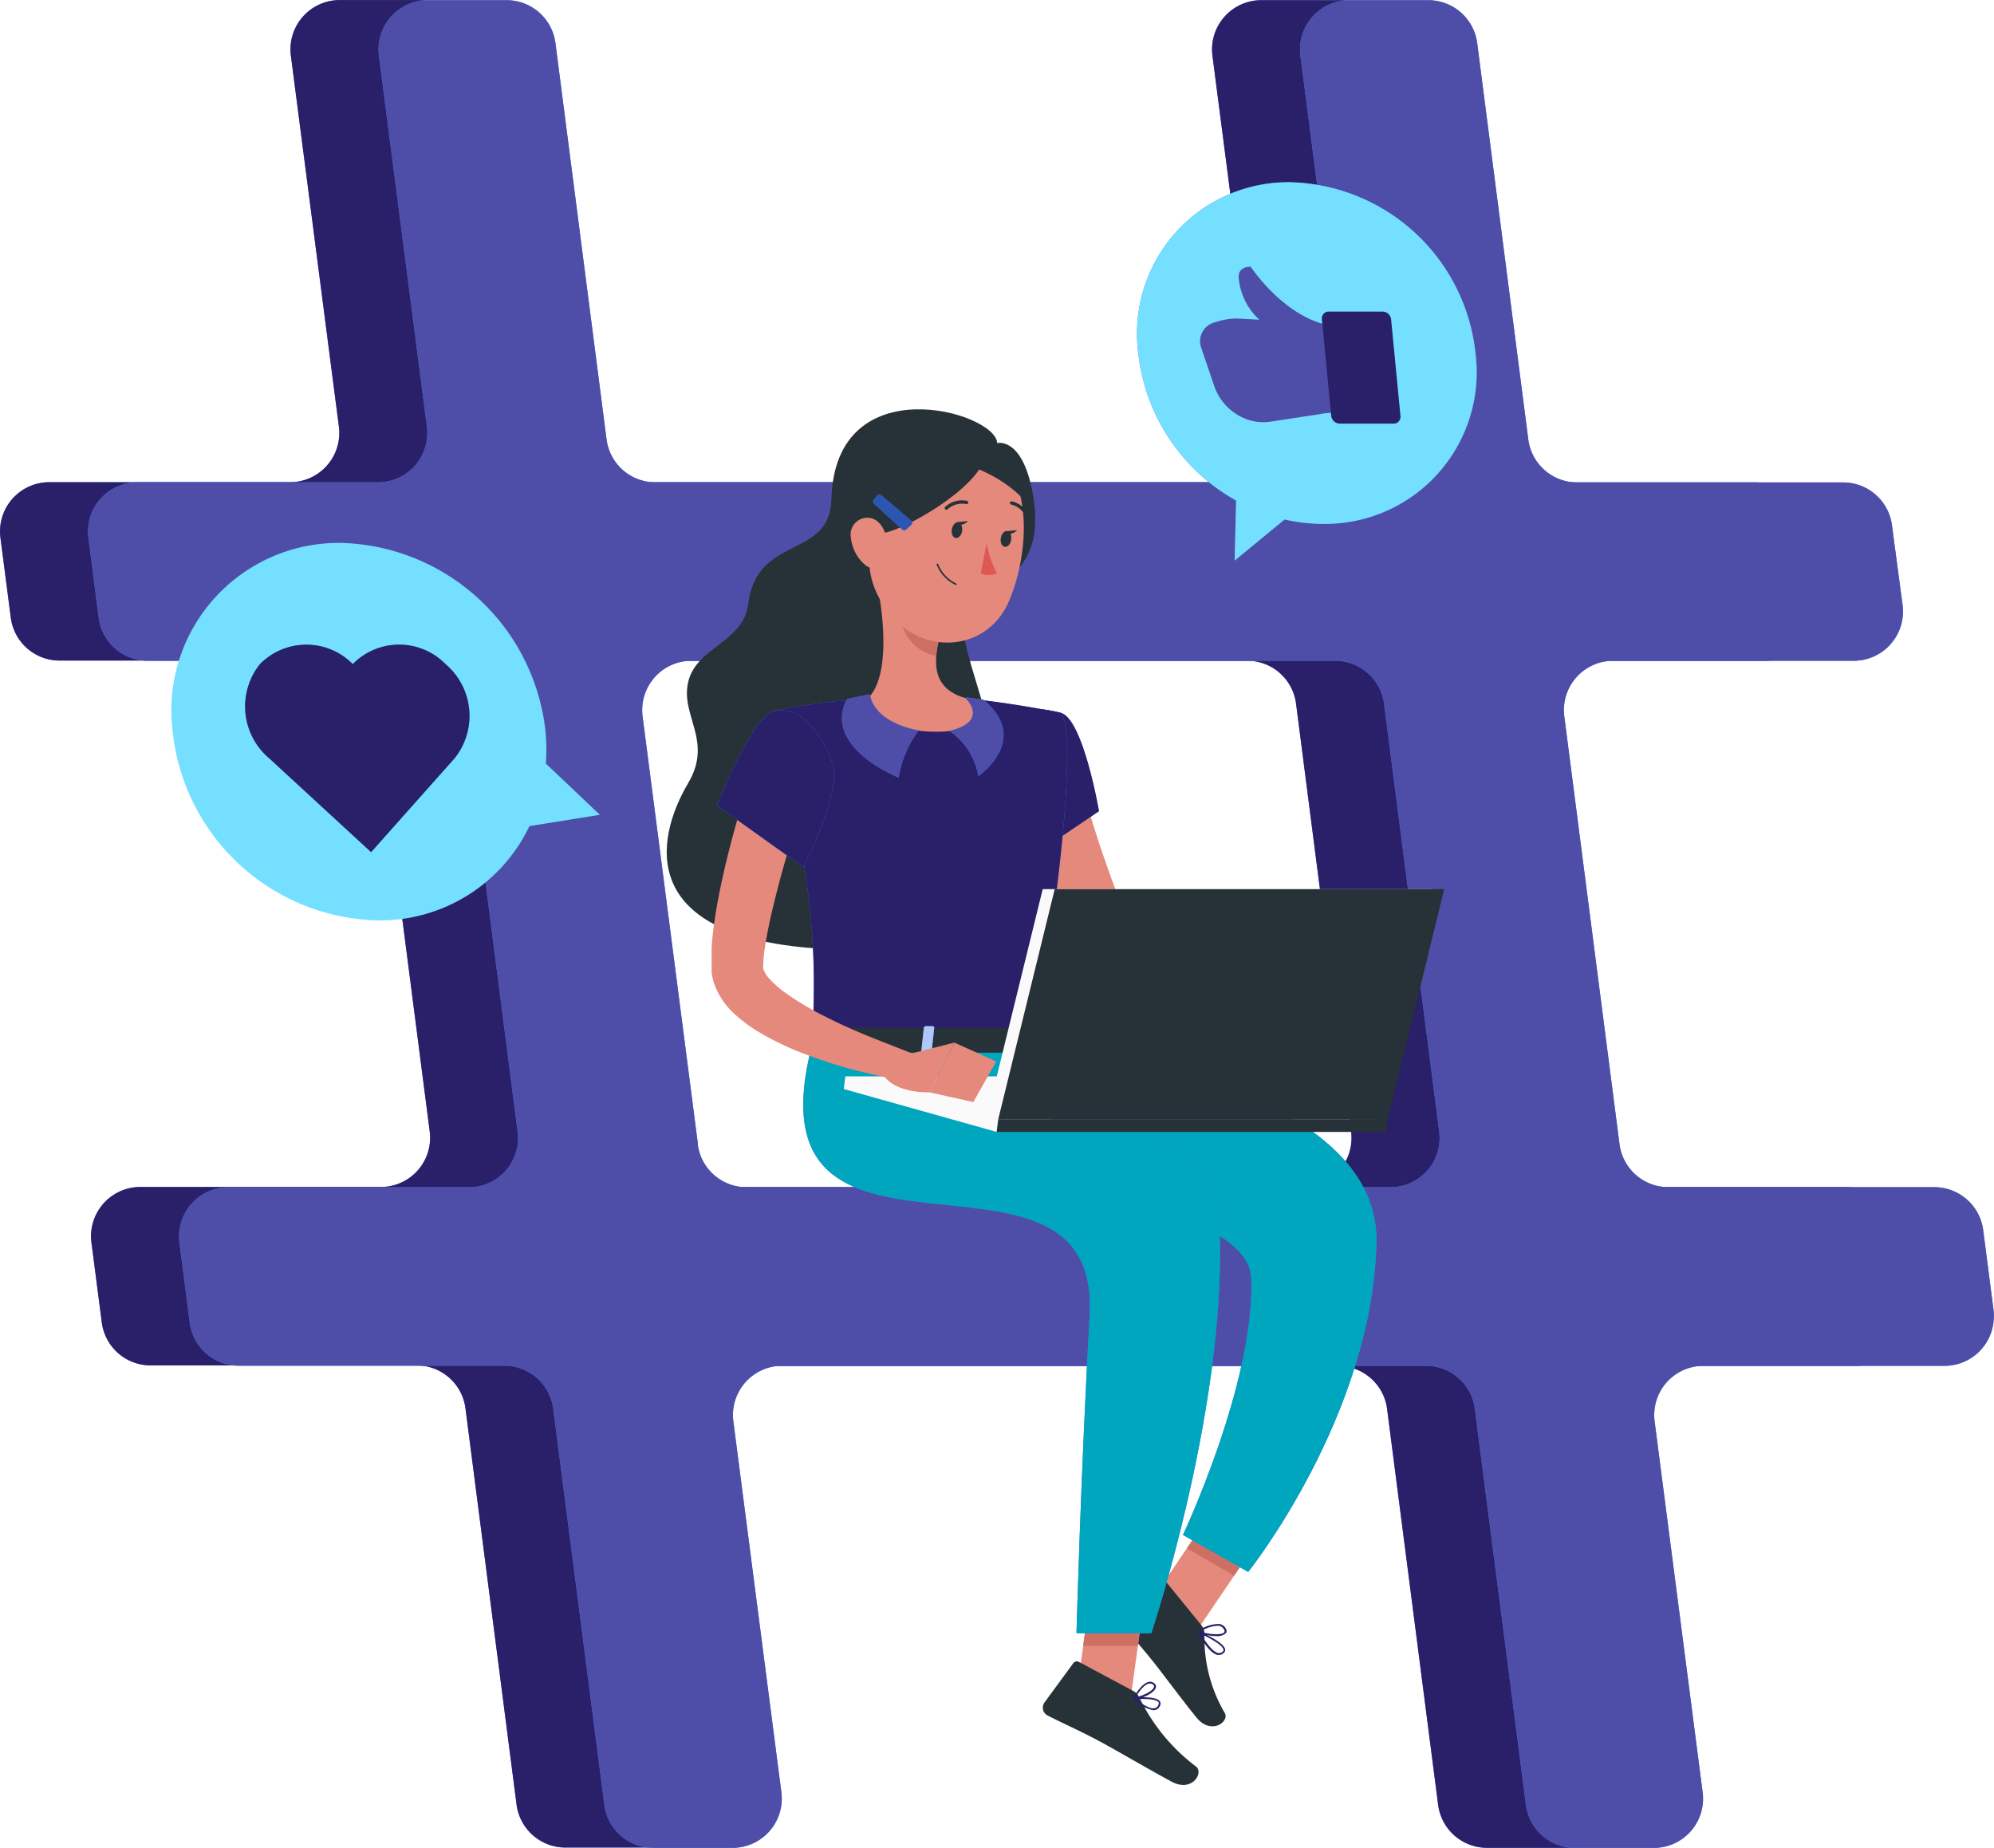 <svg xmlns="http://www.w3.org/2000/svg" width="134.85" height="124.977"><defs><style>
            .cls-1{fill:#407bff}.cls-2{fill:#2a206a}.cls-3{fill:#4e4ea8}.cls-4{fill:#e4897b}.cls-5{fill:#263238}.cls-6{fill:#ce6f64}.cls-7{fill:#00a5be}.cls-10,.cls-9{fill:#fafafa}.cls-9{opacity:.6;isolation:isolate}.cls-12{fill:#74dfff}
        </style></defs><g id="Groupe_872" data-name="Groupe 872" transform="translate(-9102.11 82.592)"><g id="freepik--Hashtag--inject-54" transform="translate(9102.11 -82.592)"><path id="Trac&#xE9;_7621" data-name="Trac&#xE9; 7621" class="cls-1" d="m9230.957 6-.7-5.4a3.337 3.337 0 0 0-3.3-2.907h-17.988a3.33 3.33 0 0 1-3.306-2.9l-3.731-28.944a3.325 3.325 0 0 1 2.867-3.728 3.328 3.328 0 0 1 .434-.028h16.267a3.33 3.33 0 0 0 3.329-3.33 3.332 3.332 0 0 0-.028-.43l-.69-5.4a3.329 3.329 0 0 0-3.306-2.9h-17.985a3.33 3.33 0 0 1-3.3-2.907l-3.46-26.8a3.333 3.333 0 0 0-3.306-2.907h-5.344a3.334 3.334 0 0 0-3.332 3.335 3.259 3.259 0 0 0 .027.425l3.248 25.087a3.333 3.333 0 0 1-2.88 3.733 3.333 3.333 0 0 1-.425.027h-43.558a3.329 3.329 0 0 1-3.3-2.907l-3.46-26.8a3.329 3.329 0 0 0-3.3-2.907h-5.344a3.333 3.333 0 0 0-3.332 3.335 3.259 3.259 0 0 0 .027.425l3.248 25.087a3.333 3.333 0 0 1-2.88 3.733 3.344 3.344 0 0 1-.425.027h-16.279a3.33 3.33 0 0 0-3.333 3.327 3.32 3.32 0 0 0 .027.429l.7 5.4a3.33 3.33 0 0 0 3.306 2.907h17.984a3.33 3.33 0 0 1 3.306 2.9l3.736 28.944a3.331 3.331 0 0 1-2.877 3.729 3.3 3.3 0 0 1-.43.027H9111.6a3.335 3.335 0 0 0-3.334 3.335 3.44 3.44 0 0 0 .028.425l.7 5.4a3.33 3.33 0 0 0 3.3 2.907h17.988a3.329 3.329 0 0 1 3.306 2.9l3.456 26.8a3.333 3.333 0 0 0 3.3 2.907h5.344a3.333 3.333 0 0 0 3.333-3.335 3.259 3.259 0 0 0-.027-.425l-3.249-25.087a3.33 3.33 0 0 1 3.314-3.724h43.541a3.331 3.331 0 0 1 3.313 2.883l3.455 26.8a3.335 3.335 0 0 0 3.306 2.907h5.344a3.33 3.33 0 0 0 3.329-3.33 3.516 3.516 0 0 0-.027-.43l-3.249-25.086a3.329 3.329 0 0 1 3.306-3.756h16.267a3.335 3.335 0 0 0 3.338-3.33 3.467 3.467 0 0 0-.025-.443zm-87.62-11.207-3.731-28.944a3.329 3.329 0 0 1 2.875-3.729 3.311 3.311 0 0 1 .426-.028h43.546a3.33 3.33 0 0 1 3.306 2.9l3.724 28.948a3.33 3.33 0 0 1-2.876 3.729 3.313 3.313 0 0 1-.43.027h-43.533a3.334 3.334 0 0 1-3.306-2.907z" transform="translate(-9102.11 82.592)"></path><path id="Trac&#xE9;_7622" data-name="Trac&#xE9; 7622" class="cls-2" d="m9230.957 6-.7-5.4a3.337 3.337 0 0 0-3.3-2.907h-17.988a3.33 3.33 0 0 1-3.306-2.9l-3.731-28.944a3.325 3.325 0 0 1 2.867-3.728 3.328 3.328 0 0 1 .434-.028h16.267a3.33 3.33 0 0 0 3.329-3.33 3.332 3.332 0 0 0-.028-.43l-.69-5.4a3.329 3.329 0 0 0-3.306-2.9h-17.985a3.33 3.33 0 0 1-3.3-2.907l-3.46-26.8a3.333 3.333 0 0 0-3.306-2.907h-5.344a3.334 3.334 0 0 0-3.332 3.335 3.259 3.259 0 0 0 .027.425l3.248 25.087a3.333 3.333 0 0 1-2.88 3.733 3.333 3.333 0 0 1-.425.027h-43.558a3.329 3.329 0 0 1-3.3-2.907l-3.46-26.8a3.329 3.329 0 0 0-3.3-2.907h-5.344a3.333 3.333 0 0 0-3.332 3.335 3.259 3.259 0 0 0 .027.425l3.248 25.087a3.333 3.333 0 0 1-2.88 3.733 3.344 3.344 0 0 1-.425.027h-16.279a3.33 3.33 0 0 0-3.333 3.327 3.32 3.32 0 0 0 .027.429l.7 5.4a3.33 3.33 0 0 0 3.306 2.907h17.984a3.33 3.33 0 0 1 3.306 2.9l3.736 28.944a3.331 3.331 0 0 1-2.877 3.729 3.3 3.3 0 0 1-.43.027H9111.6a3.335 3.335 0 0 0-3.334 3.335 3.44 3.44 0 0 0 .028.425l.7 5.4a3.33 3.33 0 0 0 3.3 2.907h17.988a3.329 3.329 0 0 1 3.306 2.9l3.456 26.8a3.333 3.333 0 0 0 3.3 2.907h5.344a3.333 3.333 0 0 0 3.333-3.335 3.259 3.259 0 0 0-.027-.425l-3.249-25.087a3.33 3.33 0 0 1 3.314-3.724h43.541a3.331 3.331 0 0 1 3.313 2.883l3.455 26.8a3.335 3.335 0 0 0 3.306 2.907h5.344a3.33 3.33 0 0 0 3.329-3.33 3.516 3.516 0 0 0-.027-.43l-3.249-25.086a3.329 3.329 0 0 1 3.306-3.756h16.267a3.335 3.335 0 0 0 3.338-3.33 3.467 3.467 0 0 0-.025-.443zm-87.62-11.207-3.731-28.944a3.329 3.329 0 0 1 2.875-3.729 3.311 3.311 0 0 1 .426-.028h43.546a3.33 3.33 0 0 1 3.306 2.9l3.724 28.948a3.33 3.33 0 0 1-2.876 3.729 3.313 3.313 0 0 1-.43.027h-43.533a3.334 3.334 0 0 1-3.306-2.907z" transform="translate(-9102.11 82.592)"></path><path id="Trac&#xE9;_7623" data-name="Trac&#xE9; 7623" class="cls-1" d="m9253.648 6.025-.7-5.4a3.334 3.334 0 0 0-3.306-2.907h-17.988a3.329 3.329 0 0 1-3.3-2.9l-3.736-28.944a3.335 3.335 0 0 1 2.885-3.729 3.369 3.369 0 0 1 .421-.027h16.267a3.334 3.334 0 0 0 3.333-3.335 3.439 3.439 0 0 0-.027-.425l-.719-5.4a3.326 3.326 0 0 0-3.3-2.9h-17.988a3.335 3.335 0 0 1-3.306-2.907l-3.455-26.8a3.335 3.335 0 0 0-3.306-2.907h-5.344a3.333 3.333 0 0 0-3.332 3.335 3.259 3.259 0 0 0 .027.425l3.248 25.087a3.334 3.334 0 0 1-2.88 3.733 3.348 3.348 0 0 1-.426.027h-43.554a3.333 3.333 0 0 1-3.313-2.9l-3.456-26.8a3.333 3.333 0 0 0-3.3-2.907h-5.336a3.33 3.33 0 0 0-3.329 3.33 3.333 3.333 0 0 0 .028.43l3.244 25.086a3.335 3.335 0 0 1-2.88 3.733 3.347 3.347 0 0 1-.426.027h-16.278a3.329 3.329 0 0 0-3.333 3.327 3.327 3.327 0 0 0 .027.43l.694 5.4a3.334 3.334 0 0 0 3.306 2.907h17.99a3.331 3.331 0 0 1 3.306 2.9l3.73 28.956a3.325 3.325 0 0 1-2.866 3.728 3.331 3.331 0 0 1-.435.028h-16.267a3.327 3.327 0 0 0-3.3 3.76l.694 5.4a3.333 3.333 0 0 0 3.3 2.907h17.98a3.326 3.326 0 0 1 3.3 2.9l3.46 26.8a3.333 3.333 0 0 0 3.3 2.907h5.364a3.334 3.334 0 0 0 3.333-3.335 3.64 3.64 0 0 0-.027-.425l-3.249-25.087a3.331 3.331 0 0 1 3.306-3.756h43.537a3.331 3.331 0 0 1 3.3 2.9l3.46 26.8a3.33 3.33 0 0 0 3.3 2.907h5.344a3.333 3.333 0 0 0 3.333-3.335 3.259 3.259 0 0 0-.027-.425l-3.249-25.087a3.329 3.329 0 0 1 3.3-3.756h16.271a3.333 3.333 0 0 0 3.368-3.3 3.446 3.446 0 0 0-.018-.476zm-87.619-11.207-3.744-28.944a3.333 3.333 0 0 1 2.885-3.729 3.342 3.342 0 0 1 .42-.027h43.534a3.334 3.334 0 0 1 3.306 2.9l3.731 28.948a3.33 3.33 0 0 1-2.876 3.729 3.337 3.337 0 0 1-.426.027h-43.546a3.328 3.328 0 0 1-3.3-2.907z" transform="translate(-9118.829 82.569)"></path><path id="Trac&#xE9;_7624" data-name="Trac&#xE9; 7624" class="cls-3" d="m9253.648 6.025-.7-5.4a3.334 3.334 0 0 0-3.306-2.907h-17.988a3.329 3.329 0 0 1-3.3-2.9l-3.736-28.944a3.335 3.335 0 0 1 2.885-3.729 3.369 3.369 0 0 1 .421-.027h16.267a3.334 3.334 0 0 0 3.333-3.335 3.439 3.439 0 0 0-.027-.425l-.719-5.4a3.326 3.326 0 0 0-3.3-2.9h-17.988a3.335 3.335 0 0 1-3.306-2.907l-3.455-26.8a3.335 3.335 0 0 0-3.306-2.907h-5.344a3.333 3.333 0 0 0-3.332 3.335 3.259 3.259 0 0 0 .027.425l3.248 25.087a3.334 3.334 0 0 1-2.88 3.733 3.348 3.348 0 0 1-.426.027h-43.554a3.333 3.333 0 0 1-3.313-2.9l-3.456-26.8a3.333 3.333 0 0 0-3.3-2.907h-5.336a3.33 3.33 0 0 0-3.329 3.33 3.333 3.333 0 0 0 .028.43l3.244 25.086a3.335 3.335 0 0 1-2.88 3.733 3.347 3.347 0 0 1-.426.027h-16.278a3.329 3.329 0 0 0-3.333 3.327 3.327 3.327 0 0 0 .027.43l.694 5.4a3.334 3.334 0 0 0 3.306 2.907h17.99a3.331 3.331 0 0 1 3.306 2.9l3.73 28.956a3.325 3.325 0 0 1-2.866 3.728 3.331 3.331 0 0 1-.435.028h-16.267a3.327 3.327 0 0 0-3.3 3.76l.694 5.4a3.333 3.333 0 0 0 3.3 2.907h17.98a3.326 3.326 0 0 1 3.3 2.9l3.46 26.8a3.333 3.333 0 0 0 3.3 2.907h5.364a3.334 3.334 0 0 0 3.333-3.335 3.64 3.64 0 0 0-.027-.425l-3.249-25.087a3.331 3.331 0 0 1 3.306-3.756h43.537a3.331 3.331 0 0 1 3.3 2.9l3.46 26.8a3.33 3.33 0 0 0 3.3 2.907h5.344a3.333 3.333 0 0 0 3.333-3.335 3.259 3.259 0 0 0-.027-.425l-3.249-25.087a3.329 3.329 0 0 1 3.3-3.756h16.271a3.333 3.333 0 0 0 3.368-3.3 3.446 3.446 0 0 0-.018-.476zm-87.619-11.207-3.744-28.944a3.333 3.333 0 0 1 2.885-3.729 3.342 3.342 0 0 1 .42-.027h43.534a3.334 3.334 0 0 1 3.306 2.9l3.731 28.948a3.33 3.33 0 0 1-2.876 3.729 3.337 3.337 0 0 1-.426.027h-43.546a3.328 3.328 0 0 1-3.3-2.907z" transform="translate(-9118.829 82.569)"></path></g><g id="freepik--Character--inject-54" transform="translate(9147.2 -54.911)"><path id="Trac&#xE9;_7625" data-name="Trac&#xE9; 7625" class="cls-4" d="m9398.938 309.336 3.188 1.864 4.812-7.1-3.187-1.868z" transform="translate(-9366.09 -228.871)"></path><path id="Trac&#xE9;_7626" data-name="Trac&#xE9; 7626" class="cls-5" d="m9394.337 326.621-2.619-3.22a.292.292 0 0 0-.382-.069l-2.842 1.705a.6.6 0 0 0-.176.826.571.571 0 0 0 .037.051c.934 1.1 1.441 1.592 2.595 3.009.706.873 2.083 2.749 3.065 3.951s2.222.3 1.921-.293a9.98 9.98 0 0 1-1.38-5.34.949.949 0 0 0-.219-.62z" transform="translate(-9358.188 -244.398)"></path><path id="Trac&#xE9;_7627" data-name="Trac&#xE9; 7627" class="cls-2" d="M9412.038 339.135h-.077c-.52-.081-1.072-.991-1.353-1.523a.061.061 0 0 1 .024-.082.06.06 0 0 1 .053 0c.171.073 1.674.735 1.767 1.218a.26.26 0 0 1-.081.24.464.464 0 0 1-.333.147zm-1.218-1.429c.426.768.865 1.251 1.178 1.3a.335.335 0 0 0 .3-.106.152.152 0 0 0 .044-.13c-.077-.325-1.023-.824-1.526-1.064z" transform="translate(-9374.69 -254.893)"></path><path id="Trac&#xE9;_7628" data-name="Trac&#xE9; 7628" class="cls-2" d="M9411.878 336.462a3.247 3.247 0 0 1-1.219-.248.053.053 0 0 1-.032-.049.057.057 0 0 1 .024-.057 2.464 2.464 0 0 1 1.438-.467.622.622 0 0 1 .406.272c.126.191.077.313 0 .378a.87.87 0 0 1-.617.171zm-1.068-.313c.5.2 1.417.268 1.6.061 0-.02.068-.077-.033-.227a.483.483 0 0 0-.324-.219 2.164 2.164 0 0 0-1.247.4z" transform="translate(-9374.709 -253.495)"></path><path id="Trac&#xE9;_7629" data-name="Trac&#xE9; 7629" class="cls-4" d="m9369.325 116.316.154.617.175.666c.118.447.252.9.386 1.348q.406 1.352.856 2.7c.317.893.621 1.795.967 2.684.166.443.333.893.508 1.336l.207.532a1.212 1.212 0 0 0 .162.256 4.764 4.764 0 0 0 1.8 1.137 17.039 17.039 0 0 0 2.563.812c.9.211 1.827.386 2.766.532s1.9.26 2.842.361l.033 1.913a29.449 29.449 0 0 1-6.092 0 17.549 17.549 0 0 1-3.13-.6 10.258 10.258 0 0 1-1.624-.638 6.213 6.213 0 0 1-1.625-1.137 4.467 4.467 0 0 1-.711-.922c-.055-.088-.1-.179-.15-.272l-.093-.191-.162-.337c-.22-.451-.438-.9-.642-1.36-.406-.918-.812-1.839-1.17-2.781s-.7-1.892-1.011-2.843c-.15-.487-.293-.979-.406-1.474l-.194-.755c-.057-.264-.11-.491-.167-.812z" transform="translate(-9341.479 -91.769)"></path><path id="Trac&#xE9;_7630" data-name="Trac&#xE9; 7630" class="cls-1" d="M9362.184 100.277c1.522.386 2.591 6.655 2.591 6.655l-4.2 2.842s-4.023-6.322-2.843-8c1.211-1.729 2.23-2.066 4.452-1.497z" transform="translate(-9335.544 -79.754)"></path><path id="Trac&#xE9;_7631" data-name="Trac&#xE9; 7631" class="cls-2" d="M9362.184 100.277c1.522.386 2.591 6.655 2.591 6.655l-4.2 2.842s-4.023-6.322-2.843-8c1.211-1.729 2.23-2.066 4.452-1.497z" transform="translate(-9335.544 -79.754)"></path><path id="Trac&#xE9;_7632" data-name="Trac&#xE9; 7632" class="cls-4" d="m9427.708 158.145 2.619-2.656.345 3.74s-1.965 1.332-3.325.617z" transform="translate(-9387.039 -120.657)"></path><path id="Trac&#xE9;_7633" data-name="Trac&#xE9; 7633" class="cls-4" d="m9441.78 153.958.118 3.151-2.855.987-.345-3.74z" transform="translate(-9395.41 -119.527)"></path><path id="Trac&#xE9;_7634" data-name="Trac&#xE9; 7634" class="cls-4" d="M9378.911 333.064h3.7l1.189-8.56h-3.7z" transform="translate(-9351.321 -245.293)"></path><path id="Trac&#xE9;_7635" data-name="Trac&#xE9; 7635" class="cls-5" d="m9376.793 347.31-3.654-1.953a.294.294 0 0 0-.379.085l-1.961 2.676a.6.6 0 0 0 .162.828.466.466 0 0 0 .054.032c1.287.658 1.944.91 3.557 1.766.991.528 3.477 1.986 4.849 2.717s2.16-.589 1.656-1.015a12.807 12.807 0 0 1-3.833-4.645.946.946 0 0 0-.451-.491z" transform="translate(-9345.265 -260.644)"></path><path id="Trac&#xE9;_7636" data-name="Trac&#xE9; 7636" class="cls-5" d="M9284.973 28.917c-.094 4.061-5.064 2.384-5.621 7.062-.312 2.627-3.5 2.9-4.061 5.279-.552 2.3 1.693 3.975 0 6.842-2.266 3.837-3.532 10.529 9.182 11.224 9.453.516 12.778-9.088 11.175-14.988s-2.5-6.81-.739-8.434 4.576-2.436 3.675-7.4c-.7-3.837-2.4-3.387-2.4-3.387-.084-2.115-10.984-5.233-11.211 3.802z" transform="translate(-9273.836 -22.83)"></path><path id="Trac&#xE9;_7637" data-name="Trac&#xE9; 7637" class="cls-6" d="m9413.473 304.1-2.48 3.659-3.193-1.859 2.481-3.663z" transform="translate(-9372.625 -228.871)"></path><path id="Trac&#xE9;_7638" data-name="Trac&#xE9; 7638" class="cls-6" d="M9381.705 324.519h3.7l-.617 4.41h-3.7z" transform="translate(-9352.93 -245.304)"></path><path id="Trac&#xE9;_7639" data-name="Trac&#xE9; 7639" class="cls-1" d="M9320.654 97.991s1.763.621-1.766 22.3h-15.025c.252-6.091.257-9.875-2.663-22.415a44.444 44.444 0 0 1 6.375-.837 47.732 47.732 0 0 1 6.818 0c2.94.274 6.261.952 6.261.952z" transform="translate(-9294.016 -77.468)"></path><path id="Trac&#xE9;_7640" data-name="Trac&#xE9; 7640" class="cls-2" d="M9320.654 97.991s1.763.621-1.766 22.3h-15.025c.252-6.091.257-9.875-2.663-22.415a44.444 44.444 0 0 1 6.375-.837 47.732 47.732 0 0 1 6.818 0c2.94.274 6.261.952 6.261.952z" transform="translate(-9294.016 -77.468)"></path><path id="Trac&#xE9;_7641" data-name="Trac&#xE9; 7641" class="cls-4" d="M9326.216 68.174c.431 2.193.86 6.209-.674 7.675 0 0 .6 2.225 4.674 2.225 3.923 0 2.144-2.225 2.144-2.225-2.436-.585-2.383-2.4-1.957-4.105z" transform="translate(-9311.966 -56.268)"></path><path id="Trac&#xE9;_7642" data-name="Trac&#xE9; 7642" class="cls-6" d="m9334.379 73.711 2.477 2.112a7.047 7.047 0 0 0-.207 1.218 3.01 3.01 0 0 1-2.318-2.14 3.361 3.361 0 0 1 .048-1.19z" transform="translate(-9318.423 -60.351)"></path><path id="Trac&#xE9;_7643" data-name="Trac&#xE9; 7643" class="cls-4" d="M9326.232 33.55c-.406 3.654-.682 5.173.813 7.35 2.241 3.273 6.81 3 8.312-.447 1.353-3.1 1.819-8.527-1.453-10.6a5 5 0 0 0-7.671 3.7z" transform="translate(-9312.237 -27.426)"></path><path id="Trac&#xE9;_7644" data-name="Trac&#xE9; 7644" class="cls-5" d="M9324.766 33.583c.516.958 8.409-3.407 7.512-5.75a2.506 2.506 0 0 0-3.248-1.494s-4.17.95-4.873 3.114a5.218 5.218 0 0 0 .609 4.13z" transform="translate(-9310.791 -25.307)"></path><path id="Trac&#xE9;_7645" data-name="Trac&#xE9; 7645" class="cls-4" d="M9321.255 52.086a2.78 2.78 0 0 0 .946 1.815c.714.6 1.425.065 1.522-.812.089-.784-.175-2.03-1.032-2.315a1.134 1.134 0 0 0-1.436 1.312z" transform="translate(-9308.799 -43.392)"></path><path id="Trac&#xE9;_7646" data-name="Trac&#xE9; 7646" class="cls-1" d="M9337.557 185.939s23.365 2.25 23.121 13.518c-.252 11.723-8.67 22.281-8.67 22.281l-4.413-2.5s4.872-10.318 4.62-17.347c-.2-6.01-22.609-7.163-22.609-7.163l-3.09-8.791z" transform="translate(-9312.684 -143.111)"></path><path id="Trac&#xE9;_7647" data-name="Trac&#xE9; 7647" class="cls-7" d="M9337.557 185.939s23.365 2.25 23.121 13.518c-.252 11.723-8.67 22.281-8.67 22.281l-4.413-2.5s4.872-10.318 4.62-17.347c-.2-6.01-22.609-7.163-22.609-7.163l-3.09-8.791z" transform="translate(-9312.684 -143.111)"></path><path id="Trac&#xE9;_7648" data-name="Trac&#xE9; 7648" class="cls-1" d="M9320.677 185.939s16.032 5.311 16.438 11.886c.747 12.1-4.576 28.059-4.576 28.059h-5.06s.284-10.586.89-21.554c.755-13.778-23.552-.191-18.735-18.39z" transform="translate(-9299.768 -143.111)"></path><path id="Trac&#xE9;_7649" data-name="Trac&#xE9; 7649" class="cls-7" d="M9320.677 185.939s16.032 5.311 16.438 11.886c.747 12.1-4.576 28.059-4.576 28.059h-5.06s.284-10.586.89-21.554c.755-13.778-23.552-.191-18.735-18.39z" transform="translate(-9299.768 -143.111)"></path><path id="Trac&#xE9;_7650" data-name="Trac&#xE9; 7650" class="cls-5" d="M9347.233 52.383c-.052.292.062.556.252.593s.406-.179.442-.471-.061-.56-.251-.593-.39.174-.443.471z" transform="translate(-9327.952 -44.273)"></path><path id="Trac&#xE9;_7651" data-name="Trac&#xE9; 7651" class="cls-5" d="M9359.856 54.639c-.049.292.061.556.256.593s.406-.175.442-.471-.061-.556-.256-.593-.389.174-.442.471z" transform="translate(-9337.262 -45.936)"></path><path id="Trac&#xE9;_7652" data-name="Trac&#xE9; 7652" class="cls-5" d="m9361.25 54.039.739-.077s-.459.483-.739.077z" transform="translate(-9338.298 -45.788)"></path><path id="Trac&#xE9;_7653" data-name="Trac&#xE9; 7653" d="M9355.126 57.349a8.029 8.029 0 0 0 .694 2.03 1.3 1.3 0 0 1-1.08 0z" transform="translate(-9333.497 -48.285)" style="fill:#de5753"></path><path id="Trac&#xE9;_7654" data-name="Trac&#xE9; 7654" class="cls-5" d="M9344.665 64.012h-.024a2.555 2.555 0 0 1-1.291-1.377.053.053 0 0 1 .031-.067.053.053 0 0 1 .068.03 2.484 2.484 0 0 0 1.218 1.312.053.053 0 0 1-.008.1z" transform="translate(-9325.096 -52.13)"></path><path id="Trac&#xE9;_7655" data-name="Trac&#xE9; 7655" class="cls-5" d="M9345.535 46.915a.1.1 0 0 1-.082-.04.1.1 0 0 1-.011-.143l.011-.011a1.675 1.675 0 0 1 1.479-.406.111.111 0 0 1-.057.215 1.442 1.442 0 0 0-1.275.369.116.116 0 0 1-.065.016z" transform="translate(-9326.623 -40.121)"></path><path id="Trac&#xE9;_7656" data-name="Trac&#xE9; 7656" class="cls-5" d="M9363.43 47.692a.121.121 0 0 1-.1-.069 1.462 1.462 0 0 0-1-.869.111.111 0 1 1 .036-.219 1.656 1.656 0 0 1 1.166 1 .106.106 0 0 1-.047.142h-.01a.083.083 0 0 1-.045.015z" transform="translate(-9339.024 -40.309)"></path><path id="Trac&#xE9;_7657" data-name="Trac&#xE9; 7657" class="cls-2" d="M9395.321 355.446a2.648 2.648 0 0 1-1.353-.747.057.057 0 0 1-.02-.065.064.064 0 0 1 .053-.045c.15 0 1.47-.122 1.746.239a.271.271 0 0 1 .036.272.48.48 0 0 1-.329.329.677.677 0 0 1-.133.017zm-1.161-.743c.536.447 1 .674 1.263.6a.347.347 0 0 0 .243-.248.135.135 0 0 0 0-.154c-.194-.236-1.047-.232-1.506-.2z" transform="translate(-9362.409 -267.465)"></path><path id="Trac&#xE9;_7658" data-name="Trac&#xE9; 7658" class="cls-2" d="M9394.021 351.761a.051.051 0 0 1-.053-.033.062.062 0 0 1 0-.061c.02-.036.52-.966 1.031-1.088a.406.406 0 0 1 .361.069.273.273 0 0 1 .134.325c-.109.374-1.023.776-1.47.788zm1.088-1.072h-.086c-.365.085-.746.682-.893.922.426-.065 1.156-.406 1.242-.686a.173.173 0 0 0-.086-.187.3.3 0 0 0-.178-.049z" transform="translate(-9362.42 -264.51)"></path><path id="Trac&#xE9;_7659" data-name="Trac&#xE9; 7659" class="cls-5" d="m9348.616 51.7.743-.077s-.459.491-.743.077z" transform="translate(-9328.981 -44.066)"></path><path id="Trac&#xE9;_7660" data-name="Trac&#xE9; 7660" class="cls-5" d="m9310.176 182.293-.117 1.344c-.053.106.068.211.243.211h15.183c.138 0 .248-.065.256-.15l.138-1.344c0-.093-.109-.175-.256-.175h-15.2a.284.284 0 0 0-.247.114z" transform="translate(-9300.538 -140.339)"></path><path id="Trac&#xE9;_7661" data-name="Trac&#xE9; 7661" class="cls-1" d="M9316.791 183.635h-.405c-.081 0-.143-.041-.138-.093l.189-1.746c0-.053.078-.093.159-.093h.404c.081 0 .142.04.138.093l-.19 1.746c-.007.052-.071.093-.157.093z" transform="translate(-9305.112 -139.987)"></path><path id="Trac&#xE9;_7662" data-name="Trac&#xE9; 7662" class="cls-9" d="M9316.791 183.635h-.405c-.081 0-.143-.041-.138-.093l.189-1.746c0-.053.078-.093.159-.093h.404c.081 0 .142.04.138.093l-.19 1.746c-.007.052-.071.093-.157.093z" transform="translate(-9305.112 -139.987)"></path><path id="Trac&#xE9;_7663" data-name="Trac&#xE9; 7663" class="cls-1" d="M9362.979 183.635h-.405c-.081 0-.143-.041-.134-.093l.19-1.746c0-.053.073-.093.154-.093h.406c.081 0 .142.04.134.093l-.191 1.746a.146.146 0 0 1-.154.093z" transform="translate(-9339.174 -139.987)"></path><path id="Trac&#xE9;_7664" data-name="Trac&#xE9; 7664" class="cls-9" d="M9362.979 183.635h-.405c-.081 0-.143-.041-.134-.093l.19-1.746c0-.053.073-.093.154-.093h.406c.081 0 .142.04.134.093l-.191 1.746a.146.146 0 0 1-.154.093z" transform="translate(-9339.174 -139.987)"></path><path id="Trac&#xE9;_7665" data-name="Trac&#xE9; 7665" class="cls-1" d="M9339.879 183.635h-.406c-.081 0-.146-.041-.138-.093l.19-1.746c0-.053.077-.093.158-.093h.406c.082 0 .143.04.139.093l-.191 1.746c-.008.052-.077.093-.158.093z" transform="translate(-9322.136 -139.987)"></path><path id="Trac&#xE9;_7666" data-name="Trac&#xE9; 7666" class="cls-9" d="M9339.879 183.635h-.406c-.081 0-.146-.041-.138-.093l.19-1.746c0-.053.077-.093.158-.093h.406c.082 0 .143.04.139.093l-.191 1.746c-.008.052-.077.093-.158.093z" transform="translate(-9322.136 -139.987)"></path><path id="Trac&#xE9;_7667" data-name="Trac&#xE9; 7667" class="cls-10" d="M9386.29 146.426h-26.341l-3.817 15.556h26.341z" transform="translate(-9334.523 -113.974)"></path><path id="Trac&#xE9;_7668" data-name="Trac&#xE9; 7668" class="cls-10" d="m9345.881 194.646-16.109 3.756-10.338-2.9.105-.857z" transform="translate(-9307.461 -149.532)"></path><path id="Trac&#xE9;_7669" data-name="Trac&#xE9; 7669" class="cls-4" d="M9291.8 117.507c-.313 1.036-.654 2.1-.959 3.159s-.625 2.12-.9 3.179-.54 2.116-.743 3.151c-.1.516-.19 1.031-.252 1.518a8.673 8.673 0 0 0-.068 1.032 1.854 1.854 0 0 0 .446.735 6.631 6.631 0 0 0 1.02.9 19.511 19.511 0 0 0 2.667 1.6c.955.491 1.953.938 2.973 1.352s2.059.812 3.078 1.218l-.471 1.835c-1.166-.183-2.274-.443-3.4-.723a32.356 32.356 0 0 1-3.338-1.056 19.6 19.6 0 0 1-3.3-1.567 9.694 9.694 0 0 1-1.624-1.218 5.028 5.028 0 0 1-1.377-2.071 4.014 4.014 0 0 1-.158-.743v-1.588c.032-.634.1-1.218.191-1.827.166-1.186.405-2.331.657-3.46a67.672 67.672 0 0 1 1.9-6.647z" transform="translate(-9282.359 -91.746)"></path><path id="Trac&#xE9;_7670" data-name="Trac&#xE9; 7670" class="cls-1" d="M9290.577 100.4c-1.5.459-3.8 6.363-3.8 6.363l5.835 4.17s2.623-5.047 1.99-6.992c-.679-2.041-2.302-4.077-4.025-3.541z" transform="translate(-9283.376 -79.97)"></path><path id="Trac&#xE9;_7671" data-name="Trac&#xE9; 7671" class="cls-2" d="M9290.577 100.4c-1.5.459-3.8 6.363-3.8 6.363l5.835 4.17s2.623-5.047 1.99-6.992c-.679-2.041-2.302-4.077-4.025-3.541z" transform="translate(-9283.376 -79.97)"></path><path id="Trac&#xE9;_7672" data-name="Trac&#xE9; 7672" class="cls-4" d="m9330.863 186.828 3.508-.889-1.673 3.366s-2.367.1-3.151-1.218z" transform="translate(-9314.919 -143.111)"></path><path id="Trac&#xE9;_7673" data-name="Trac&#xE9; 7673" class="cls-4" d="m9346.051 187.218-1.551 2.745-2.952-.658 1.673-3.366z" transform="translate(-9323.769 -143.111)"></path><path id="Trac&#xE9;_7674" data-name="Trac&#xE9; 7674" class="cls-5" d="M9389.383 146.426h-26.341l-3.817 15.556h26.342z" transform="translate(-9336.804 -113.974)"></path><path id="Trac&#xE9;_7675" data-name="Trac&#xE9; 7675" class="cls-5" d="m9385.258 205.672-.106.861h-26.345l.105-.861z" transform="translate(-9336.496 -157.663)"></path><path id="Trac&#xE9;_7676" data-name="Trac&#xE9; 7676" class="cls-5" d="M9351.211 32.149c3.55 1.421 3.842 3.464 3.655 2.03a5.439 5.439 0 0 0-3.2-4.04c-.723-.3-2.006 1.389-.455 2.01z" transform="translate(-9330.354 -28.194)"></path><path id="Trac&#xE9;_7677" data-name="Trac&#xE9; 7677" class="cls-1" d="m9327.241 44.8-.239.28a.207.207 0 0 0 0 .288l1.916 1.746a.209.209 0 0 0 .281 0l.328-.3a.206.206 0 0 0 .017-.292l-.017-.016-2.01-1.722a.207.207 0 0 0-.276.016z" transform="translate(-9312.999 -38.983)"></path><path id="Trac&#xE9;_7678" data-name="Trac&#xE9; 7678" d="m9327.241 44.8-.239.28a.207.207 0 0 0 0 .288l1.916 1.746a.209.209 0 0 0 .281 0l.328-.3a.206.206 0 0 0 .017-.292l-.017-.016-2.01-1.722a.207.207 0 0 0-.276.016z" transform="translate(-9312.999 -38.983)" style="opacity:.3;isolation:isolate"></path><path id="Trac&#xE9;_7679" data-name="Trac&#xE9; 7679" class="cls-1" d="M9320.872 96.295c.041.309.382 1.831 3.281 2.4a7.221 7.221 0 0 0-1.349 3.184s-5.084-1.994-3.541-5.226a.186.186 0 0 1 .131-.1l1.413-.3a.051.051 0 0 1 .063.038z" transform="translate(-9307.12 -76.974)"></path><path id="Trac&#xE9;_7680" data-name="Trac&#xE9; 7680" class="cls-3" d="M9320.872 96.295c.041.309.382 1.831 3.281 2.4a7.221 7.221 0 0 0-1.349 3.184s-5.084-1.994-3.541-5.226a.186.186 0 0 1 .131-.1l1.413-.3a.051.051 0 0 1 .063.038z" transform="translate(-9307.12 -76.974)"></path><path id="Trac&#xE9;_7681" data-name="Trac&#xE9; 7681" class="cls-1" d="M9347.76 97.1c.35.369 1.3 1.624-1.108 2.2a4.628 4.628 0 0 1 1.953 3.058s3.61-2.481.325-5.177a.028.028 0 0 0-.024 0l-1.1-.154a.053.053 0 0 0-.049.056.09.09 0 0 0 .003.017z" transform="translate(-9327.532 -77.549)"></path><path id="Trac&#xE9;_7682" data-name="Trac&#xE9; 7682" class="cls-3" d="M9347.76 97.1c.35.369 1.3 1.624-1.108 2.2a4.628 4.628 0 0 1 1.953 3.058s3.61-2.481.325-5.177a.028.028 0 0 0-.024 0l-1.1-.154a.053.053 0 0 0-.049.056.09.09 0 0 0 .003.017z" transform="translate(-9327.532 -77.549)"></path></g><g id="freepik--speech-bubbles--inject-54" transform="translate(9113.728 -70.264)"><path id="Trac&#xE9;_7683" data-name="Trac&#xE9; 7683" class="cls-1" d="M9417.916-24.1a12.919 12.919 0 0 0-12.522-11.544 10.234 10.234 0 0 0-10.281 11.553 13.044 13.044 0 0 0 6.618 9.973l-.1 4.061 3.379-2.781a11.823 11.823 0 0 0 2.627.3 10.254 10.254 0 0 0 10.279-11.562z" transform="translate(-9329.753 35.641)"></path><path id="Trac&#xE9;_7684" data-name="Trac&#xE9; 7684" class="cls-12" d="M9417.916-24.1a12.919 12.919 0 0 0-12.522-11.544 10.234 10.234 0 0 0-10.281 11.553 13.044 13.044 0 0 0 6.618 9.973l-.1 4.061 3.379-2.781a11.823 11.823 0 0 0 2.627.3 10.254 10.254 0 0 0 10.279-11.562z" transform="translate(-9329.753 35.641)"></path><path id="Trac&#xE9;_7685" data-name="Trac&#xE9; 7685" class="cls-3" d="M9419.386-10.059c-2.789-.84-4.759-3.825-4.759-3.825s-.861-.049-.812.739a4.326 4.326 0 0 0 1.4 2.842l-1.308-.073a4.141 4.141 0 0 0-1.364.15l-.406.118a1.317 1.317 0 0 0-.876 1.642c.011.034.022.067.035.1l.869 2.562a3.656 3.656 0 0 0 1.625 1.965 3.3 3.3 0 0 0 2.14.435c1.308-.2 3.342-.5 3.69-.568l.938-.081-.276-5.746z" transform="translate(-9341.663 19.597)"></path><path id="Trac&#xE9;_7686" data-name="Trac&#xE9; 7686" class="cls-2" d="M9447.406 5.232h-3.654a.589.589 0 0 1-.564-.52l-.633-6.538a.463.463 0 0 1 .4-.516.458.458 0 0 1 .061 0h3.654a.589.589 0 0 1 .568.524l.633 6.534a.466.466 0 0 1-.411.517.43.43 0 0 1-.054-.001z" transform="translate(-9364.778 11.088)"></path><path id="Trac&#xE9;_7687" data-name="Trac&#xE9; 7687" class="cls-12" d="m9175.306 75.631-3.654-3.464a12.966 12.966 0 0 0-.024-2.168 14.285 14.285 0 0 0-13.843-12.758 11.329 11.329 0 0 0-11.369 12.771 14.272 14.272 0 0 0 13.838 12.758 11.188 11.188 0 0 0 10.286-6.375z" transform="translate(-9146.354 -32.853)"></path><path id="Trac&#xE9;_7688" data-name="Trac&#xE9; 7688" class="cls-1" d="M9178.76 84.765a4.39 4.39 0 0 0-6.274 0 4.4 4.4 0 0 0-6.277 0 4.585 4.585 0 0 0 .617 6.359l6.9 6.355 5.656-6.359a4.589 4.589 0 0 0-.622-6.355z" transform="translate(-9160.247 -52.178)"></path><path id="Trac&#xE9;_7689" data-name="Trac&#xE9; 7689" class="cls-2" d="M9178.76 84.765a4.39 4.39 0 0 0-6.274 0 4.4 4.4 0 0 0-6.277 0 4.585 4.585 0 0 0 .617 6.359l6.9 6.355 5.656-6.359a4.589 4.589 0 0 0-.622-6.355z" transform="translate(-9160.247 -52.178)"></path></g></g></svg>
